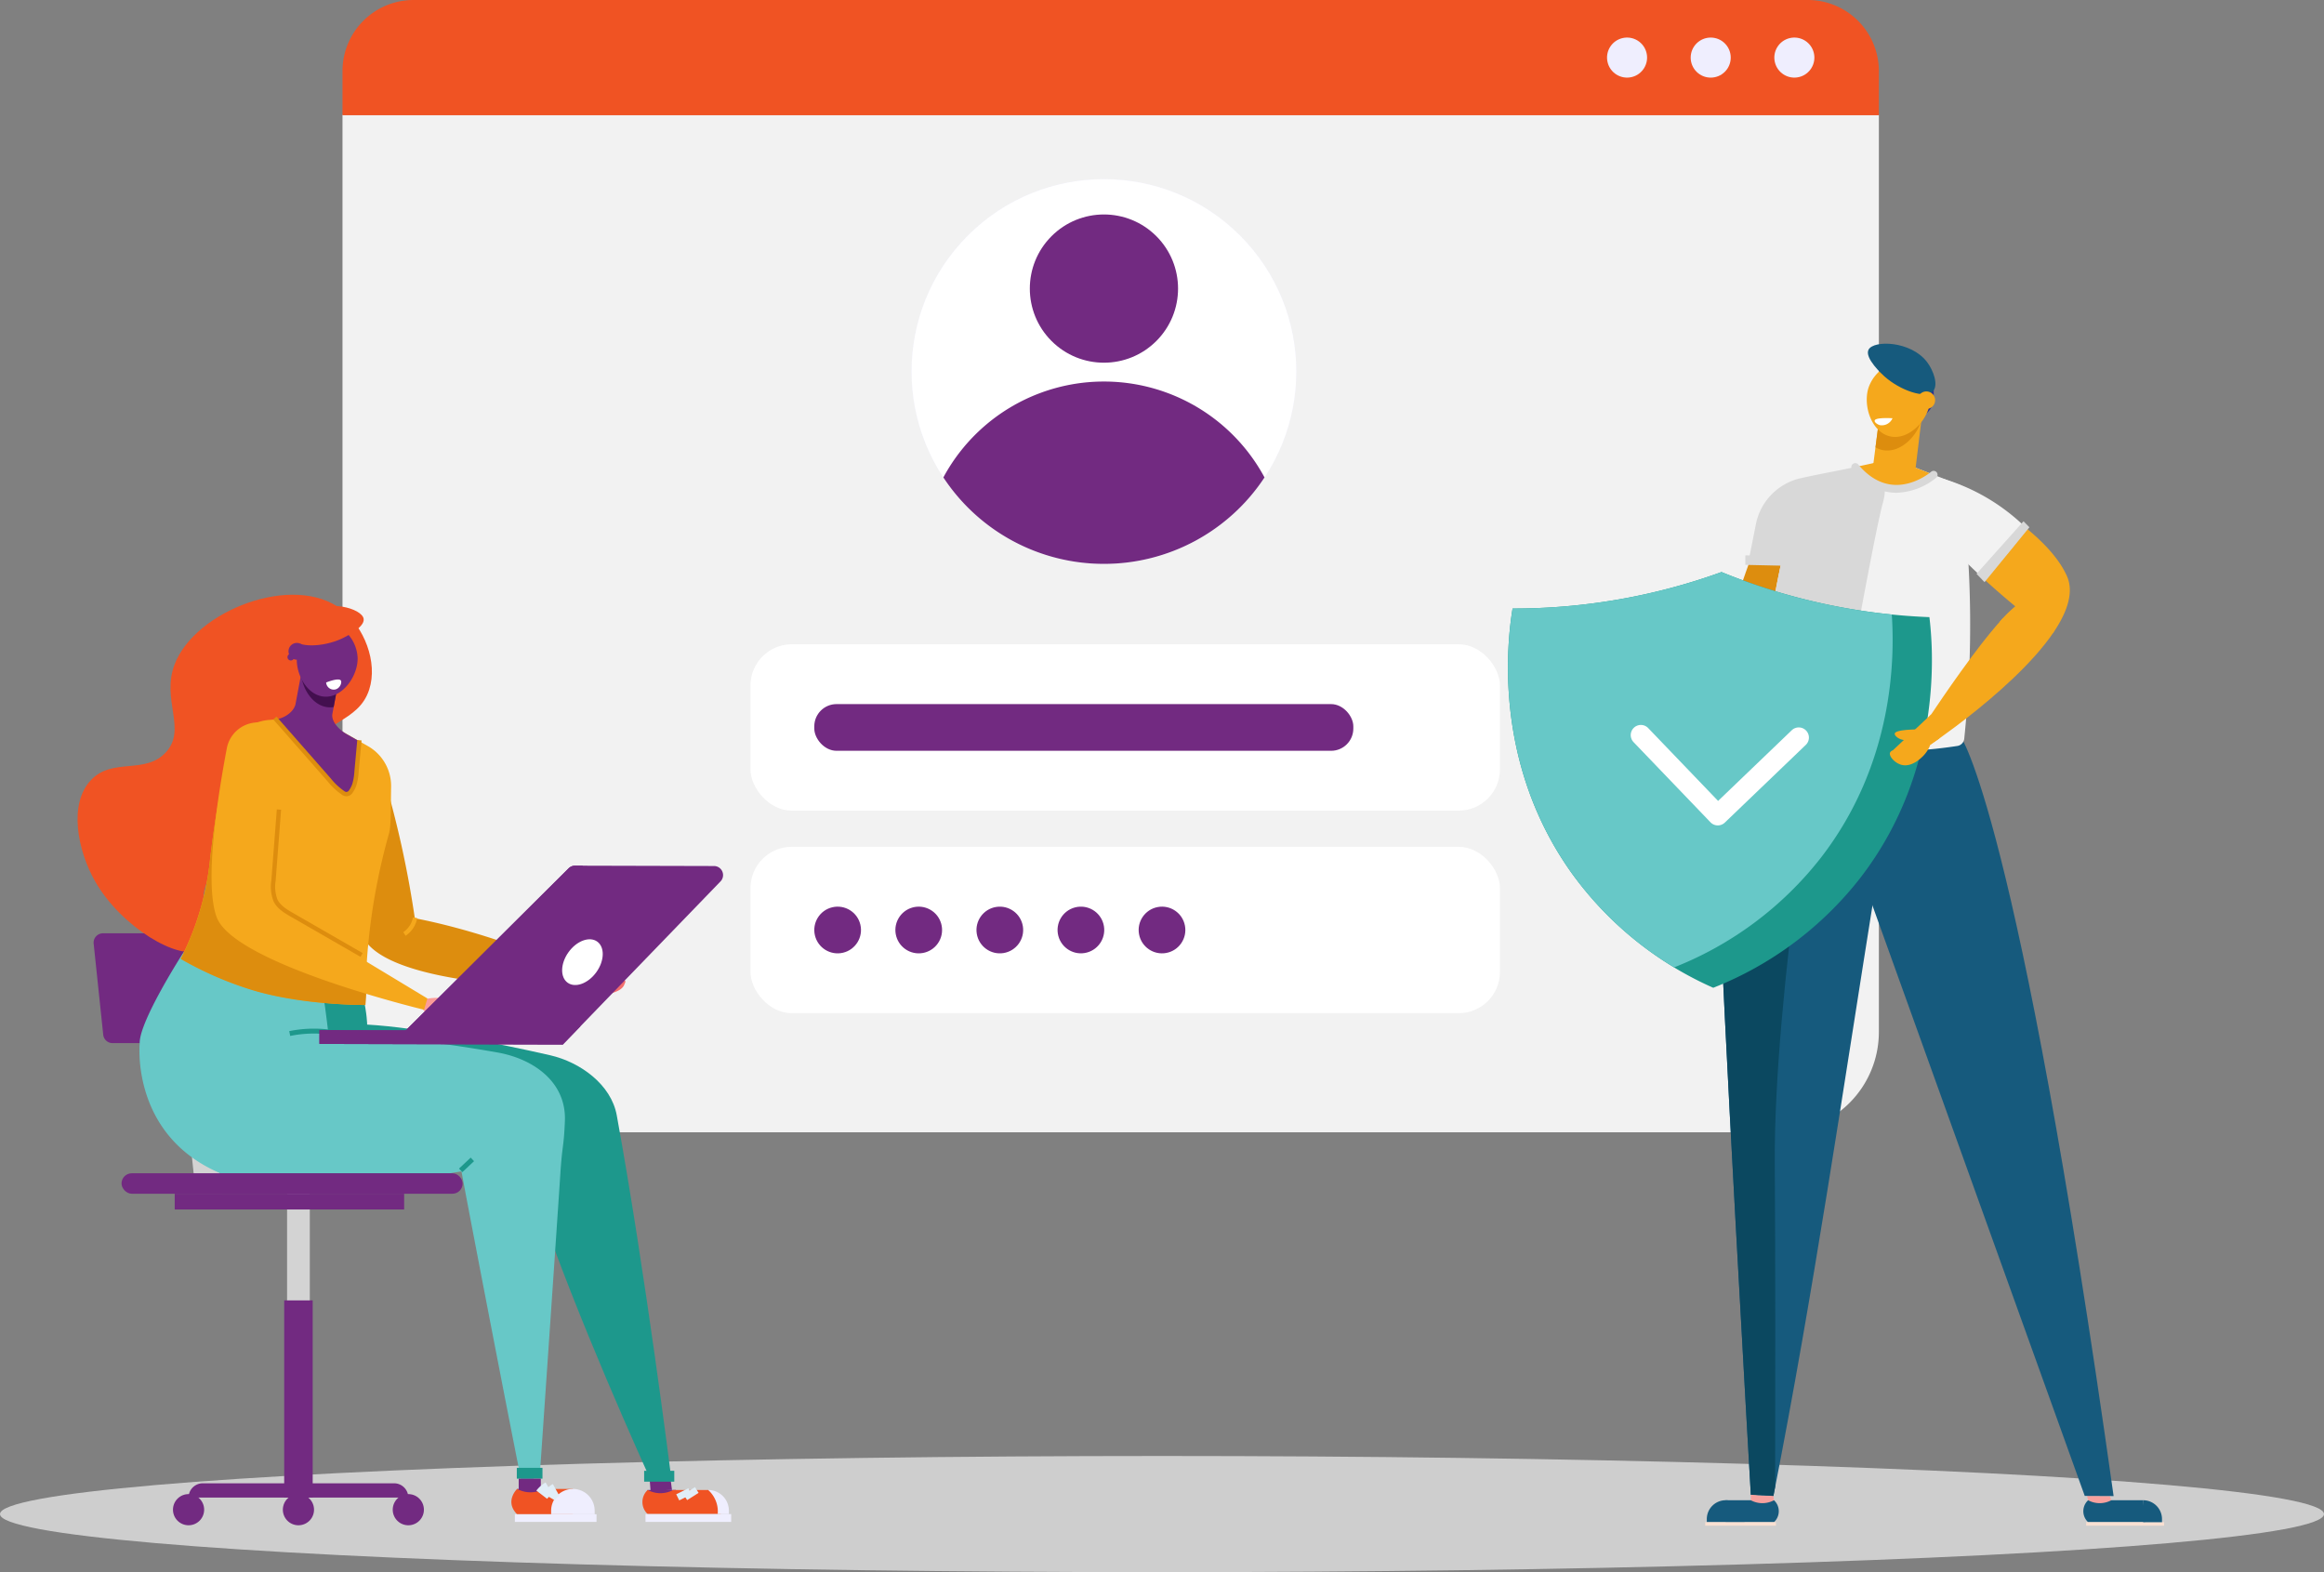 <svg xmlns="http://www.w3.org/2000/svg" width="534.764" height="361.753" viewBox="0 0 534.764 361.753">
  <rect x="0" y="0" width="534.764" height="361.753" fill="#808080" stroke="none"/>
  <g id="Group_1111" data-name="Group 1111" transform="translate(-219.585 -39.112)">
    <g id="Group_1081" data-name="Group 1081" transform="translate(298.395 39.112)">
      <path id="Path_4266" data-name="Path 4266" d="M768.173,346.344H460.793a23.074,23.074,0,0,1-23.074-23.074V112.227H791.247V323.271A23.074,23.074,0,0,1,768.173,346.344Z" transform="translate(-437.719 -85.811)" fill="#f2f2f2"/>
      <g id="Group_1079" data-name="Group 1079" transform="translate(93.879 148.243)">
        <rect id="Rectangle_223" data-name="Rectangle 223" width="172.457" height="38.284" rx="9.501" transform="translate(172.457 84.891) rotate(180)" fill="#fff"/>
        <rect id="Rectangle_224" data-name="Rectangle 224" width="172.457" height="38.284" rx="9.501" transform="translate(172.457 38.284) rotate(180)" fill="#fff"/>
        <g id="Group_1078" data-name="Group 1078" transform="translate(13.6 58.426)">
          <g id="Group_1077" data-name="Group 1077" transform="translate(0 0)">
            <g id="Group_1072" data-name="Group 1072" transform="translate(74.811 1.04)">
              <circle id="Ellipse_57" data-name="Ellipse 57" cx="5.372" cy="5.372" r="5.372" transform="translate(0 2.01) rotate(-10.783)" fill="#722a81"/>
            </g>
            <g id="Group_1073" data-name="Group 1073" transform="translate(55.878 0.767)">
              <circle id="Ellipse_58" data-name="Ellipse 58" cx="5.372" cy="5.372" r="5.372" transform="matrix(0.967, -0.253, 0.253, 0.967, 0, 2.717)" fill="#722a81"/>
            </g>
            <g id="Group_1074" data-name="Group 1074" transform="translate(37.615 1.163)">
              <circle id="Ellipse_59" data-name="Ellipse 59" cx="5.372" cy="5.372" r="5.372" transform="translate(0 1.713) rotate(-9.175)" fill="#722a81"/>
            </g>
            <g id="Group_1075" data-name="Group 1075" transform="translate(17.793)">
              <circle id="Ellipse_60" data-name="Ellipse 60" cx="5.372" cy="5.372" r="5.372" transform="translate(0 9.347) rotate(-60.452)" fill="#722a81"/>
            </g>
            <g id="Group_1076" data-name="Group 1076" transform="translate(0 0.866)">
              <circle id="Ellipse_61" data-name="Ellipse 61" cx="5.372" cy="5.372" r="5.372" transform="translate(0 2.453) rotate(-13.197)" fill="#722a81"/>
            </g>
          </g>
        </g>
        <rect id="Rectangle_225" data-name="Rectangle 225" width="124.035" height="10.744" rx="5.117" transform="translate(14.684 13.77)" fill="#722a81"/>
      </g>
      <path id="Path_4267" data-name="Path 4267" d="M774.891,39.112H454.075a16.356,16.356,0,0,0-16.356,16.356v10.15H791.247V55.468A16.356,16.356,0,0,0,774.891,39.112Z" transform="translate(-437.719 -39.112)" fill="#f05323"/>
      <circle id="Ellipse_62" data-name="Ellipse 62" cx="4.608" cy="4.608" r="4.608" transform="matrix(0.973, -0.23, 0.23, 0.973, 328.538, 9.827)" fill="#efeefe"/>
      <circle id="Ellipse_63" data-name="Ellipse 63" cx="4.608" cy="4.608" r="4.608" transform="translate(308.317 13.253) rotate(-45)" fill="#efeefe"/>
      <circle id="Ellipse_64" data-name="Ellipse 64" cx="4.608" cy="4.608" r="4.608" transform="matrix(0.973, -0.23, 0.23, 0.973, 290.042, 9.827)" fill="#efeefe"/>
      <g id="Group_1080" data-name="Group 1080" transform="translate(112.618 22.891)">
        <circle id="Ellipse_65" data-name="Ellipse 65" cx="44.261" cy="44.261" r="44.261" transform="translate(0 62.594) rotate(-45)" fill="#efeefe"/>
        <circle id="Ellipse_66" data-name="Ellipse 66" cx="44.261" cy="44.261" r="44.261" transform="translate(0 62.594) rotate(-45)" fill="#fff"/>
        <path id="Path_4268" data-name="Path 4268" d="M857.355,324.052a44.217,44.217,0,0,0,36.951-19.892,41.971,41.971,0,0,0-73.9,0A44.218,44.218,0,0,0,857.355,324.052Z" transform="translate(-794.762 -217.197)" fill="#722a81"/>
        <circle id="Ellipse_67" data-name="Ellipse 67" cx="17.054" cy="17.054" r="17.054" transform="translate(38.476 43.512) rotate(-45)" fill="#722a81"/>
      </g>
    </g>
    <ellipse id="Ellipse_68" data-name="Ellipse 68" cx="267.382" cy="13.367" rx="267.382" ry="13.367" transform="translate(219.585 374.131)" fill="#cecece"/>
    <g id="Group_1100" data-name="Group 1100" transform="translate(237.432 175.962)">
      <path id="Path_4269" data-name="Path 4269" d="M341.561,715.771h-6l-4.927-47.291h6Z" transform="translate(-308.362 -577.944)" fill="#d3d3d3"/>
      <path id="Path_4270" data-name="Path 4270" d="M316.651,658.777H283.564a2.16,2.16,0,0,1-2.149-1.935l-2.2-20.951a2.16,2.16,0,0,1,2.149-2.387h33.087a2.16,2.16,0,0,1,2.149,1.935l2.2,20.951A2.16,2.16,0,0,1,316.651,658.777Z" transform="translate(-275.509 -555.606)" fill="#722a81"/>
      <path id="Path_4271" data-name="Path 4271" d="M580.829,655.879l1.068.073a9.672,9.672,0,0,1,1.182.129,5.115,5.115,0,0,0,3.741,1.945,9.694,9.694,0,0,0,1.732-.109c.232-.029.444-.088.785-.165.631-.142,1.153-.279,1.327-.327.956-.265,2.878-.8,3.333-2.156.044-.132.417-.725.084-.848a35.184,35.184,0,0,0-7.293-1.75,1.537,1.537,0,0,1,.531-1.372,5.419,5.419,0,0,1,.871-.477,1.556,1.556,0,0,0,.728-.654.7.7,0,0,0-.2-.885c-.317-.19-.719-.007-1.041.176l-1.636.927a5.4,5.4,0,0,0-1.365.973,1.947,1.947,0,0,1-.611.552,1.435,1.435,0,0,1-.722.039l-1.9-.223C581.234,653.1,581.038,654.509,580.829,655.879Z" transform="translate(-468.162 -565.633)" fill="#f26d6d"/>
      <path id="Path_4272" data-name="Path 4272" d="M428.925,529.292s1.64,22.628,7.92,34.817c6,11.643,47.238,11.612,47.238,11.612l.649-4.46s-17.67-7.987-35.989-11.514a235.023,235.023,0,0,0-7.4-33.395,4.154,4.154,0,0,0-6.631-1.922Z" transform="translate(-371.139 -485.316)" fill="#dd8d0e"/>
      <g id="Group_1083" data-name="Group 1083" transform="translate(74.946 74.228)">
        <g id="Group_1082" data-name="Group 1082">
          <path id="Path_4273" data-name="Path 4273" d="M476.968,627.583l-.546-.826a5.249,5.249,0,0,0,2.236-3.414l.975.171A6.254,6.254,0,0,1,476.968,627.583Z" transform="translate(-476.422 -623.344)" fill="#f5a81c"/>
        </g>
      </g>
      <g id="Group_1084" data-name="Group 1084" transform="translate(129.933 202.827)">
        <rect id="Rectangle_226" data-name="Rectangle 226" width="6.513" height="1.586" transform="translate(7.742 4.75) rotate(180)" fill="#722a81"/>
        <path id="Path_4274" data-name="Path 4274" d="M629.872,988.043a3.778,3.778,0,0,0,0,5.545h16.815a4.866,4.866,0,0,0-.538-3.58,4.789,4.789,0,0,0-2.359-1.965h-8.054A6.183,6.183,0,0,1,629.872,988.043Z" transform="translate(-628.616 -984.879)" fill="#f05323"/>
        <rect id="Rectangle_227" data-name="Rectangle 227" width="19.714" height="1.805" transform="translate(0.758 8.709)" fill="#efeefe"/>
        <path id="Path_4275" data-name="Path 4275" d="M670.615,988.043a4.768,4.768,0,0,1,4.768,4.769v.776h-2.575a6.606,6.606,0,0,0-.248-2.5A6.711,6.711,0,0,0,670.615,988.043Z" transform="translate(-655.441 -984.879)" fill="#efeefe"/>
        <path id="Path_4276" data-name="Path 4276" d="M637.983,979.473l.4,2.977-4.933.164-.27-3.328Z" transform="translate(-631.53 -979.286)" fill="#722a81"/>
        <path id="Path_4277" data-name="Path 4277" d="M658.56,988.53l.834,1.321" transform="translate(-647.741 -985.19)" fill="none" stroke="#e1eef7" stroke-miterlimit="10" stroke-width="3.123"/>
        <path id="Path_4278" data-name="Path 4278" d="M654.124,988.858l.7,1.407" transform="translate(-644.908 -985.4)" fill="none" stroke="#e1eef7" stroke-miterlimit="10" stroke-width="3.123"/>
      </g>
      <path id="Path_4279" data-name="Path 4279" d="M440.776,755.092s-5.905-47.086-12.527-83.361c-1.286-7.043-8.342-12.2-15.321-13.8-12.323-2.824-30.5-6.395-42.111-7.059,0,0-.051-9.709-7.379-23.066l-30.711,4.854s-8.835,16.332-8.579,21.357c0,0-4.3,43.324,60.46,31.66l22.257-3.628c7.8,25.366,22.416,58.57,28.92,73.039Z" transform="translate(-304.18 -551.967)" fill="#1d988c"/>
      <rect id="Rectangle_228" data-name="Rectangle 228" width="6.936" height="2.498" transform="translate(130.372 201.578)" fill="#1d988c"/>
      <path id="Path_4280" data-name="Path 4280" d="M506.2,785.582h2.715c-.027-.143-.053-.287-.079-.43Z" transform="translate(-420.494 -652.464)" fill="none"/>
      <path id="Path_4281" data-name="Path 4281" d="M391,659.643a346.034,346.034,0,0,0-39.167-4.652s-1.83-16.562-4.166-23.561l-29.1,5.079s-10.376,16.07-10.12,21.087c0,0-2.085,21.015,18.551,29.8h52.858l2.636-.43c.026.143.053.287.079.43,2.365,12.815,12.818,66.811,14.045,72.482l3.935-3.548s3.793-55,4.7-68.934c.436-6.724.8-5.934,1.039-12.068C406.623,666.687,399.5,661.232,391,659.643Z" transform="translate(-294.151 -554.28)" fill="#67c8c7"/>
      <path id="Path_4282" data-name="Path 4282" d="M273.018,483.833c-4.025-7.067-6.169-17.814-.944-23.307,5.023-5.281,12.509-1.138,17.3-6.453,4.774-5.3-1.155-12.05,1.936-20.153,4.708-12.346,27.4-21.21,38.481-12.6,5.072,3.944,8.356,12.053,6.3,18.4-2.513,7.747-11.059,6.927-14.25,15.212-3.223,8.367,3.7,13.83.094,19.206-4.489,6.7-16.4.938-21.979,7.918-5.041,6.307,1.335,15.195-2.892,17.541C292.384,502.194,279.043,494.413,273.018,483.833Z" transform="translate(-268.983 -417.892)" fill="#f05323"/>
      <path id="Path_4283" data-name="Path 4283" d="M377.188,561.776a144.2,144.2,0,0,1,5.452-39.538c.474-1.731.384-5.685.467-10.684a10.572,10.572,0,0,0-5.364-9.369l-12.038-6.82-10.533.8a11.382,11.382,0,0,0-6.671,2.781l-.044.038c-4.3,3.818-7.09,30-7.09,30a64.453,64.453,0,0,1-6.667,22.125,80.408,80.408,0,0,0,16.046,7.038C360.005,561.049,371.175,561.728,377.188,561.776Z" transform="translate(-310.957 -467.374)" fill="#f5a81c"/>
      <path id="Path_4284" data-name="Path 4284" d="M399.346,472.49l1.627-8.651,8.657,1.288-1.808,9.665c-.156,1.784,1.7,3.587,3.256,4.47l2.815,1.6c.058,5.217-.258,11.837-2.485,12.37-1.322.316-2.768-1.645-4.982-4.354A161.725,161.725,0,0,0,394.6,475.936h0C396.537,475.789,398.848,474.373,399.346,472.49Z" transform="translate(-349.212 -447.238)" fill="#722a81"/>
      <path id="Path_4285" data-name="Path 4285" d="M417.592,473.128a5.036,5.036,0,0,0,1.26-.055l1.486-7.947-8.657-1.288-.32,1.7C411.725,469.181,414.216,472.841,417.592,473.128Z" transform="translate(-359.92 -447.238)" fill="#430f4f"/>
      <path id="Path_4286" data-name="Path 4286" d="M420.361,438.521a8.726,8.726,0,0,1,2.249,5.643c-.016,4.174-3.573,9.09-7.724,8.739-3.972-.337-6.722-5.348-6.22-9.495.445-3.675,3.537-7.442,6.972-7.4C418.052,436.034,419.815,437.933,420.361,438.521Z" transform="translate(-358.162 -429.462)" fill="#722a81"/>
      <path id="Path_4287" data-name="Path 4287" d="M422.127,427.948c.376,2.04-4.583,4.371-5.071,4.6-4.217,1.944-10.166,2.165-11.2-.056-.758-1.632,1.24-4.367,3.192-5.753C413.8,423.364,421.683,425.545,422.127,427.948Z" transform="translate(-356.301 -422.434)" fill="#f05323"/>
      <rect id="Rectangle_229" data-name="Rectangle 229" width="6.387" height="1.74" transform="translate(101.144 205.75)" fill="#722a81"/>
      <path id="Path_4288" data-name="Path 4288" d="M350.719,595.3c9.259,2.9,20.438,3.515,26.452,3.563.516-5.16,0-6.45-.957-10.25-3.545-2.274-19.509-8.524-22.135-9.941-3.122-1.683,1.543-14.616-.841-16.635-1.844-1.561-5.116-9.916-10.144-8.434-1.124,6.618-1.754,12.534-1.754,12.534a64.442,64.442,0,0,1-6.668,22.124A80.371,80.371,0,0,0,350.719,595.3Z" transform="translate(-310.939 -504.458)" fill="#dd8d0e"/>
      <rect id="Rectangle_230" data-name="Rectangle 230" width="5.906" height="2.498" transform="translate(101.073 200.893)" fill="#1d988c"/>
      <path id="Path_4289" data-name="Path 4289" d="M546.6,987.374s-2.968,2.856,0,5.824h12.837v-5.824h-6.677A6.494,6.494,0,0,1,546.6,987.374Z" transform="translate(-445.458 -781.624)" fill="#f05323"/>
      <path id="Rectangle_231" data-name="Rectangle 231" d="M5.009,0h0a5.009,5.009,0,0,1,5.009,5.009v.815a0,0,0,0,1,0,0H0a0,0,0,0,1,0,0V5.009A5.009,5.009,0,0,1,5.009,0Z" transform="translate(108.972 205.75)" fill="#efeefe"/>
      <rect id="Rectangle_232" data-name="Rectangle 232" width="18.799" height="1.767" transform="translate(100.622 211.574)" fill="#efeefe"/>
      <rect id="Rectangle_233" data-name="Rectangle 233" width="5.092" height="2.512" transform="translate(101.508 203.391)" fill="#722a81"/>
      <path id="Path_4290" data-name="Path 4290" d="M570.9,988.049a4.333,4.333,0,0,0-1.638,1.6" transform="translate(-460.774 -782.056)" fill="none" stroke="#e1eef7" stroke-miterlimit="10" stroke-width="3.123"/>
      <path id="Path_4291" data-name="Path 4291" d="M566.3,986.96a5.757,5.757,0,0,0-1.675,1.48" transform="translate(-457.813 -781.36)" fill="none" stroke="#e1eef7" stroke-miterlimit="10" stroke-width="3.123"/>
      <path id="Path_4292" data-name="Path 4292" d="M403.341,450.291a1.928,1.928,0,1,1,1.7,2.129A1.928,1.928,0,0,1,403.341,450.291Z" transform="translate(-354.791 -437.491)" fill="#722a81"/>
      <path id="Path_4293" data-name="Path 4293" d="M404.215,456.352a.775.775,0,1,0-.878.655A.775.775,0,0,0,404.215,456.352Z" transform="translate(-354.372 -441.89)" fill="#722a81"/>
      <g id="Group_1086" data-name="Group 1086" transform="translate(87.773 129.512)">
        <g id="Group_1085" data-name="Group 1085" transform="translate(0 0)">
          <rect id="Rectangle_234" data-name="Rectangle 234" width="3.69" height="1.128" transform="matrix(0.729, -0.684, 0.684, 0.729, 0, 2.526)" fill="#1d988c"/>
        </g>
      </g>
      <g id="Group_1088" data-name="Group 1088" transform="translate(45.036 28.039)">
        <g id="Group_1087" data-name="Group 1087">
          <path id="Path_4294" data-name="Path 4294" d="M410.46,513.823a1.674,1.674,0,0,1-.857-.237,15.248,15.248,0,0,1-3.482-3.205l-12.487-14.228.744-.653,12.487,14.228a14.489,14.489,0,0,0,3.244,3.007.672.672,0,0,0,.872-.158,5.54,5.54,0,0,0,.806-1.491,11.732,11.732,0,0,0,.5-2.838l.676-7.356.985.091-.676,7.356a12.452,12.452,0,0,1-.549,3.079,6.53,6.53,0,0,1-.95,1.758A1.638,1.638,0,0,1,410.46,513.823Z" transform="translate(-393.635 -495.5)" fill="#dd8d0e"/>
        </g>
      </g>
      <g id="Group_1090" data-name="Group 1090" transform="translate(48.706 99.84)">
        <g id="Group_1089" data-name="Group 1089">
          <path id="Path_4295" data-name="Path 4295" d="M404.018,695.911l-.224-1.106a28.58,28.58,0,0,1,9.062-.372l-.133,1.121A27.476,27.476,0,0,0,404.018,695.911Z" transform="translate(-403.794 -694.234)" fill="#1d988c"/>
        </g>
      </g>
      <path id="Path_4296" data-name="Path 4296" d="M488.885,677.531a1.959,1.959,0,0,1,.543-2.653,13.113,13.113,0,0,1,2.543-.244,14.97,14.97,0,0,1,6.96,1.909,19.821,19.821,0,0,1,3,1.859.71.71,0,0,1-.532,1.268l-10.949-1.649A1.857,1.857,0,0,1,488.885,677.531Z" transform="translate(-409.235 -581.876)" fill="#fb9c98"/>
      <path id="Path_4297" data-name="Path 4297" d="M368.486,500.074a7.307,7.307,0,0,0-10.652,5.07c-2.057,10.828-5.3,31.21-2.295,38.959,4.18,10.771,47.676,21.2,47.676,21.2l.777-2.594-36.417-21.993s5.94-37.84,1.056-40.559Z" transform="translate(-323.488 -469.816)" fill="#f5a81c"/>
      <g id="Group_1092" data-name="Group 1092" transform="translate(44.505 49.395)">
        <g id="Group_1091" data-name="Group 1091">
          <path id="Path_4298" data-name="Path 4298" d="M412.764,588.527,396.746,579.3c-1.387-.8-3.113-1.793-3.962-3.488a9.238,9.238,0,0,1-.528-4.868l1.255-16.338.987.076-1.255,16.338a8.364,8.364,0,0,0,.426,4.349c.716,1.429,2.3,2.341,3.571,3.074l16.019,9.222Z" transform="translate(-392.167 -554.61)" fill="#dd8d0e"/>
        </g>
      </g>
      <g id="Group_1099" data-name="Group 1099" transform="translate(55.653 62.339)">
        <g id="Group_1098" data-name="Group 1098">
          <g id="Group_1096" data-name="Group 1096">
            <g id="Group_1095" data-name="Group 1095">
              <g id="Group_1094" data-name="Group 1094">
                <g id="Group_1093" data-name="Group 1093">
                  <path id="Path_4299" data-name="Path 4299" d="M423.031,628.276l19.856.051,37.475-37.282a2.087,2.087,0,0,1,1.477-.608l31.979.082a2.087,2.087,0,0,1,1.5,3.538L479.026,631.6l-56-.144Z" transform="translate(-423.023 -590.437)" fill="#722a81"/>
                </g>
              </g>
            </g>
          </g>
          <g id="Group_1097" data-name="Group 1097">
            <path id="Path_4300" data-name="Path 4300" d="M479.026,631.6l-56-.144.008-3.177,19.856.051,37.475-37.282a2.087,2.087,0,0,1,1.477-.608l1.763,0-.567,37.008Z" transform="translate(-423.023 -590.437)" fill="#722a81"/>
          </g>
          <ellipse id="Ellipse_69" data-name="Ellipse 69" cx="5.827" cy="3.942" rx="5.827" ry="3.942" transform="matrix(0.584, -0.812, 0.812, 0.584, 53.919, 24.631)" fill="#fff"/>
        </g>
      </g>
      <rect id="Rectangle_235" data-name="Rectangle 235" width="5.227" height="75.82" transform="translate(53.439 212.09) rotate(180)" fill="#d3d3d3"/>
      <rect id="Rectangle_236" data-name="Rectangle 236" width="6.555" height="45.365" transform="translate(54.103 207.731) rotate(180)" fill="#722a81"/>
      <path id="Rectangle_237" data-name="Rectangle 237" d="M0,0H0A3.277,3.277,0,0,1,3.277,3.277V47.29A3.277,3.277,0,0,1,0,50.567H0a0,0,0,0,1,0,0V0A0,0,0,0,1,0,0Z" transform="translate(25.542 207.731) rotate(-90)" fill="#722a81"/>
      <circle id="Ellipse_70" data-name="Ellipse 70" cx="3.587" cy="3.587" r="3.587" transform="matrix(0.16, -0.987, 0.987, 0.16, 71.995, 213.493)" fill="#722a81"/>
      <circle id="Ellipse_71" data-name="Ellipse 71" cx="3.587" cy="3.587" r="3.587" transform="translate(46.513 213.197) rotate(-76.775)" fill="#722a81"/>
      <circle id="Ellipse_72" data-name="Ellipse 72" cx="3.587" cy="3.587" r="3.587" transform="translate(20.469 210.525) rotate(-45)" fill="#722a81"/>
      <rect id="Rectangle_238" data-name="Rectangle 238" width="52.798" height="3.621" transform="translate(75.152 141.447) rotate(180)" fill="#722a81"/>
      <rect id="Rectangle_239" data-name="Rectangle 239" width="78.493" height="4.711" rx="2.355" transform="translate(10.118 133.116)" fill="#722a81"/>
    </g>
    <g id="Group_1110" data-name="Group 1110" transform="translate(566.573 118.192)">
      <path id="Path_4301" data-name="Path 4301" d="M1302.932,350.634h0a16.152,16.152,0,0,0-16.152,10.373c-3.1,8.133-6.813,18.535-7.5,23.3,0,0-16.212,15.814-22.815,22.078l3.511,3.039s22.065-14.347,28.79-20.654S1302.932,350.634,1302.932,350.634Z" transform="translate(-1228.835 -317.142)" fill="#dd8d0e"/>
      <path id="Path_4302" data-name="Path 4302" d="M1554.068,991.861l.323.962-2.177,2.274-2.307-1.013-.852-1.261-.248-.994Z" transform="translate(-1415.558 -726.7)" fill="#f6a19e"/>
      <path id="Path_4303" data-name="Path 4303" d="M1339.861,991.346l.131,1-1.051,1.73-3.088-.291-.922-.566-.275-.873.008-1.266Z" transform="translate(-1278.777 -726.219)" fill="#f6a19e"/>
      <g id="Group_1102" data-name="Group 1102" transform="translate(89.782 92.71)">
        <g id="Group_1101" data-name="Group 1101">
          <path id="Path_4304" data-name="Path 4304" d="M1429.523,521.9c-.778-.116-1.231-2.024-.938-3.558a5.924,5.924,0,0,1,2.856-3.743,5.844,5.844,0,0,1,.579,3.4C1431.745,519.954,1430.389,522.032,1429.523,521.9Z" transform="translate(-1428.495 -514.602)" fill="#47b27c"/>
        </g>
      </g>
      <g id="Group_1104" data-name="Group 1104" transform="translate(83.275 98.007)">
        <g id="Group_1103" data-name="Group 1103">
          <path id="Path_4305" data-name="Path 4305" d="M1417.929,530.189c.216.757-1.336,1.956-2.854,2.322a5.925,5.925,0,0,1-4.588-1.058,5.844,5.844,0,0,1,2.86-1.931C1415.237,528.969,1417.689,529.347,1417.929,530.189Z" transform="translate(-1410.486 -529.262)" fill="#47b27c"/>
        </g>
      </g>
      <g id="Group_1106" data-name="Group 1106" transform="translate(84.196 92.799)">
        <g id="Group_1105" data-name="Group 1105">
          <path id="Path_4306" data-name="Path 4306" d="M1418.5,520.052c-.477.626-2.367.1-3.569-.9a5.924,5.924,0,0,1-1.9-4.308,5.84,5.84,0,0,1,3.259,1.135C1417.867,517.165,1419.033,519.356,1418.5,520.052Z" transform="translate(-1413.034 -514.847)" fill="#47b27c"/>
        </g>
      </g>
      <path id="Rectangle_240" data-name="Rectangle 240" d="M4.641,0h0a0,0,0,0,1,0,0V7.378a0,0,0,0,1,0,0H0a0,0,0,0,1,0,0V4.641A4.641,4.641,0,0,1,4.641,0Z" transform="translate(97.966 17.12) rotate(180)" fill="#2e3192"/>
      <path id="Path_4307" data-name="Path 4307" d="M1426.16,507.624s13.109,16.788,35.321,174.972l-6.641-.035-52.326-145.516v-29.42Z" transform="translate(-1322.119 -417.435)" fill="#165a7d"/>
      <path id="Path_4308" data-name="Path 4308" d="M1330.75,482.684s-15.821,12.443-15.745,45.853c.034,14.964,7.108,137.825,7.108,137.825l5.2.269c9.215-46.777,15.884-92.749,23.5-140.324,1.09-.155,6.671-.562,7.638-1.7,2.121-2.494.052-6.839.1-8.752.179-7.651.228-25.149-.268-31.6C1352.148,484.765,1336.5,483.245,1330.75,482.684Z" transform="translate(-1266.226 -401.505)" fill="#165a7d"/>
      <path id="Path_4309" data-name="Path 4309" d="M1322.113,666.362S1315.039,543.5,1315,528.537c-.076-33.41,15.745-45.853,15.745-45.853q2,.234,4.078.439l3.722,2.373s-11.192,65.469-10.922,104.617c.15,21.753.131,51.924.086,74.442q-.2,1.038-.406,2.076Z" transform="translate(-1266.226 -401.505)" fill="#0b4860"/>
      <path id="Path_4310" data-name="Path 4310" d="M1308.2,444.407" transform="translate(-1261.882 -377.057)" fill="#2d2b2c"/>
      <path id="Path_4311" data-name="Path 4311" d="M1344.893,395.566a4.678,4.678,0,0,1-3.574-4.738,206.748,206.748,0,0,1,5.11-37.889c1.408-6.1,3.021-11.814,4.745-17.134l20.4-4.514,15.786,6.182a253.44,253.44,0,0,1,.663,58.236,1.88,1.88,0,0,1-1.584,1.663,106.613,106.613,0,0,1-41.55-1.807Z" transform="translate(-1283.03 -304.809)" fill="#f2f2f2"/>
      <path id="Path_4312" data-name="Path 4312" d="M1342.953,397.967a2.439,2.439,0,0,1-1.82-2.442,206.847,206.847,0,0,1,5.179-39.723c1.408-6.1,2.483-11.909,4.207-17.23,4.36-.965,9.259-1.834,13.62-2.8a6.752,6.752,0,0,1,4.633,2.481c1.509,2.213.644,5.185.384,6.142-1.47,5.413-5.415,26.676-10.793,56.43A107.2,107.2,0,0,1,1342.953,397.967Z" transform="translate(-1282.914 -307.673)" fill="#d8d8d8"/>
      <path id="Path_4313" data-name="Path 4313" d="M1423.249,300.424l-1.824,15.1-9.725-1.152,2.047-15.816Z" transform="translate(-1327.986 -283.901)" fill="#f5a81c"/>
      <path id="Path_4314" data-name="Path 4314" d="M1415.263,298.555l9.5,1.869-.1.868c-1,4.112-5.1,7.925-9.015,7.077a5.311,5.311,0,0,1-1.571-.62Z" transform="translate(-1329.502 -283.901)" fill="#dd8d0e"/>
      <path id="Path_4315" data-name="Path 4315" d="M1412.861,270.4a9.115,9.115,0,0,0-3.976,4.946c-1.263,4.173.782,10.174,5.036,11.1,4.07.881,8.352-3.281,9.122-7.576.682-3.807-1.251-8.516-4.694-9.529C1415.929,268.625,1413.587,269.981,1412.861,270.4Z" transform="translate(-1325.952 -265.109)" fill="#f5a81c"/>
      <path id="Path_4316" data-name="Path 4316" d="M1409.373,259.377c-1,1.921,3.237,5.77,3.656,6.144,3.615,3.234,9.489,5.278,11.2,3.376,1.258-1.4.1-4.742-1.425-6.724C1419.1,257.352,1410.553,257.114,1409.373,259.377Z" transform="translate(-1326.402 -257.994)" fill="#165a7d"/>
      <path id="Path_4317" data-name="Path 4317" d="M1444.888,290.807a2.014,2.014,0,1,0-2.353,1.6A2.014,2.014,0,0,0,1444.888,290.807Z" transform="translate(-1346.633 -277.427)" fill="#f5a81c"/>
      <path id="Path_4318" data-name="Path 4318" d="M1413.527,305.952c-.087.369.593.88,1.176,1.048a2.663,2.663,0,0,0,2.93-1.587C1414.45,305.275,1413.612,305.591,1413.527,305.952Z" transform="translate(-1329.148 -288.259)" fill="#fff"/>
      <path id="Path_4319" data-name="Path 4319" d="M1245.82,508.037l-2.315,2.2a7.579,7.579,0,0,1-1.648,2.826c-.463.5-2.424,2.6-4.694,2.162-1.6-.311-3.084-1.832-2.832-2.669a1.028,1.028,0,0,1,.621-.575l7.358-6.979Z" transform="translate(-1214.681 -415.757)" fill="#f26d6d"/>
      <path id="Path_4320" data-name="Path 4320" d="M1401.187,333.2l8.633-1.91,9.405,3.683a13.844,13.844,0,0,1-7.158,3.087A12.133,12.133,0,0,1,1401.187,333.2Z" transform="translate(-1321.271 -304.809)" fill="#f5a81c"/>
      <path id="Path_4321" data-name="Path 4321" d="M1487.157,382.9a75.324,75.324,0,0,0,5.693-7.179c4.048,3.327,7.5,7.032,9.238,10.9,1.686,3.74.092,8.345-3.112,13.061a34.3,34.3,0,0,1-12.354-2.5,30.672,30.672,0,0,1,3.6-3.565s-3.336-2.709-7.291-6.337A54.123,54.123,0,0,0,1487.157,382.9Z" transform="translate(-1373.484 -333.186)" fill="#f5a81c"/>
      <path id="Path_4322" data-name="Path 4322" d="M1329.768,994.579a3.438,3.438,0,0,1,0,5.045H1318.65v-5.045h5.783A5.624,5.624,0,0,0,1329.768,994.579Z" transform="translate(-1268.554 -728.456)" fill="#165a7d"/>
      <path id="Rectangle_241" data-name="Rectangle 241" d="M0,0H8.677a0,0,0,0,1,0,0V.706A4.339,4.339,0,0,1,4.339,5.045h0A4.339,4.339,0,0,1,0,.706V0A0,0,0,0,1,0,0Z" transform="translate(54.434 271.167) rotate(180)" fill="#165a7d"/>
      <rect id="Rectangle_242" data-name="Rectangle 242" width="16.282" height="0.808" transform="translate(61.667 271.976) rotate(180)" fill="#f9e0d2"/>
      <path id="Path_4323" data-name="Path 4323" d="M1547.474,994.579a3.438,3.438,0,0,0,0,5.045h13.134l-.471-5.045h-7.327A5.624,5.624,0,0,1,1547.474,994.579Z" transform="translate(-1413.976 -728.456)" fill="#165a7d"/>
      <rect id="Rectangle_243" data-name="Rectangle 243" width="17.936" height="0.808" transform="translate(133.045 271.167)" fill="#f9e0d2"/>
      <path id="Path_4324" data-name="Path 4324" d="M1584.543,994.579a4.339,4.339,0,0,1,4.338,4.339v.706h-4.338Z" transform="translate(-1438.382 -728.456)" fill="#165a7d"/>
      <path id="Path_4325" data-name="Path 4325" d="M1345.457,343.52h0a13.542,13.542,0,0,0-10.551,10.627l-1.7,8.562,10.951.345Z" transform="translate(-1277.851 -312.62)" fill="#d8d8d8"/>
      <path id="Path_4326" data-name="Path 4326" d="M1244.6,510.452a12.619,12.619,0,0,0-2.623.27c-.31.216-1.494,2.2-.812,3.335s1.751-2.068,1.751-2.068Z" transform="translate(-1218.929 -419.241)" fill="#f26d6d"/>
      <path id="Path_4327" data-name="Path 4327" d="M1459.631,366.71c-5.148-4.723-11.347-11-12.6-14.9-2.222-6.884,2.67-8.292,2.67-8.292a46.018,46.018,0,0,1,19.849,11.633,75.363,75.363,0,0,1-5.693,7.178A54.228,54.228,0,0,1,1459.631,366.71Z" transform="translate(-1350.181 -312.62)" fill="#f2f2f2"/>
      <path id="Path_4328" data-name="Path 4328" d="M1490.585,372.476l-10.326,12.633-1.844-1.919,10.812-12.094Z" transform="translate(-1370.597 -330.234)" fill="#d8d8d8"/>
      <path id="Path_4329" data-name="Path 4329" d="M1341.791,393.142l-10.607-.356v2.2l10.315.226Z" transform="translate(-1276.56 -344.087)" fill="#d8d8d8"/>
      <g id="Group_1107" data-name="Group 1107" transform="translate(79.012 27.488)">
        <path id="Path_4330" data-name="Path 4330" d="M1409.091,340.894q-.444,0-.9-.035c-3.441-.266-6.567-2.049-9.293-5.3a.9.9,0,1,1,1.384-1.16c2.4,2.864,5.11,4.432,8.048,4.659,4.8.369,8.665-2.952,8.7-2.985a.9.9,0,0,1,1.19,1.36A15.193,15.193,0,0,1,1409.091,340.894Z" transform="translate(-1398.686 -334.076)" fill="#d8d8d8"/>
      </g>
      <g id="Group_1109" data-name="Group 1109" transform="translate(0 52.545)">
        <path id="Path_4331" data-name="Path 4331" d="M1276.829,413.8a140.437,140.437,0,0,1-47.693-10.368,140.445,140.445,0,0,1-48.08,8.392c-1.041,6.4-4.931,34.746,13.44,60.651a80.2,80.2,0,0,0,32.737,26.615,80.2,80.2,0,0,0,33.807-25.242c19.424-25.125,16.706-53.612,15.93-60.045" transform="translate(-1179.993 -403.429)" fill="#1d988c"/>
        <path id="Path_4332" data-name="Path 4332" d="M1268.315,413.2a140.344,140.344,0,0,1-39.18-9.771,140.441,140.441,0,0,1-48.08,8.392c-1.041,6.4-4.931,34.746,13.44,60.651a79.014,79.014,0,0,0,23.74,21.921A80.2,80.2,0,0,0,1252,469.167C1268.628,447.66,1269.031,423.693,1268.315,413.2Z" transform="translate(-1179.993 -403.429)" fill="#67c8c7"/>
        <g id="Group_1108" data-name="Group 1108" transform="translate(28.279 35.213)">
          <path id="Path_4333" data-name="Path 4333" d="M1278.271,523.981h-.048a2.334,2.334,0,0,1-1.636-.717l-17.673-18.417a2.335,2.335,0,1,1,3.369-3.233l16.056,16.733,16.974-16.287a2.335,2.335,0,0,1,3.233,3.369l-18.658,17.9A2.333,2.333,0,0,1,1278.271,523.981Z" transform="translate(-1258.263 -500.894)" fill="#fff"/>
        </g>
      </g>
      <path id="Path_4334" data-name="Path 4334" d="M1453.159,457.8c-1.284.965-2.417,1.79-3.332,2.444l-.439.313c-1.26.894-2,1.392-2,1.392l-.308-1.763-.617-3.527s6.326-9.682,12.435-17.584l.426-.548c.567-.727,1.131-1.435,1.686-2.117,1.063-1.3,2.093-2.509,3.057-3.552,2.435.411,4.962,1.089,7.527,1.778,1.5.4,2.909.855,4.224,1.333-4.812,7.183-13.417,14.648-19.905,19.723C1454.939,456.447,1454.015,457.154,1453.159,457.8Z" transform="translate(-1350.188 -369.678)" fill="#f5a81c"/>
      <path id="Path_4335" data-name="Path 4335" d="M1431.555,503.638c-4.174.086-5.163.546-5.231.976-.094.592,1.461,1.791,3.083,1.419A2.816,2.816,0,0,0,1431.555,503.638Z" transform="translate(-1337.324 -414.889)" fill="#f5a81c"/>
      <path id="Path_4336" data-name="Path 4336" d="M1434.6,499.583l-2.057,1.431a7.574,7.574,0,0,1-1.792,2.737c-.488.473-2.555,2.474-4.8,1.917-1.581-.393-2.986-1.988-2.691-2.812a1.029,1.029,0,0,1,.65-.542l8.836-8.293Z" transform="translate(-1335.344 -408.747)" fill="#f5a81c"/>
    </g>
    <path id="Path_4337" data-name="Path 4337" d="M427.3,472.546a1.754,1.754,0,0,0,1.987,1.626c1.19-.188,1.7-1.612,1.4-2.077C430.224,471.4,427.625,472.414,427.3,472.546Z" transform="translate(-132.666 -276.394)" fill="#fff"/>
  </g>
</svg>
